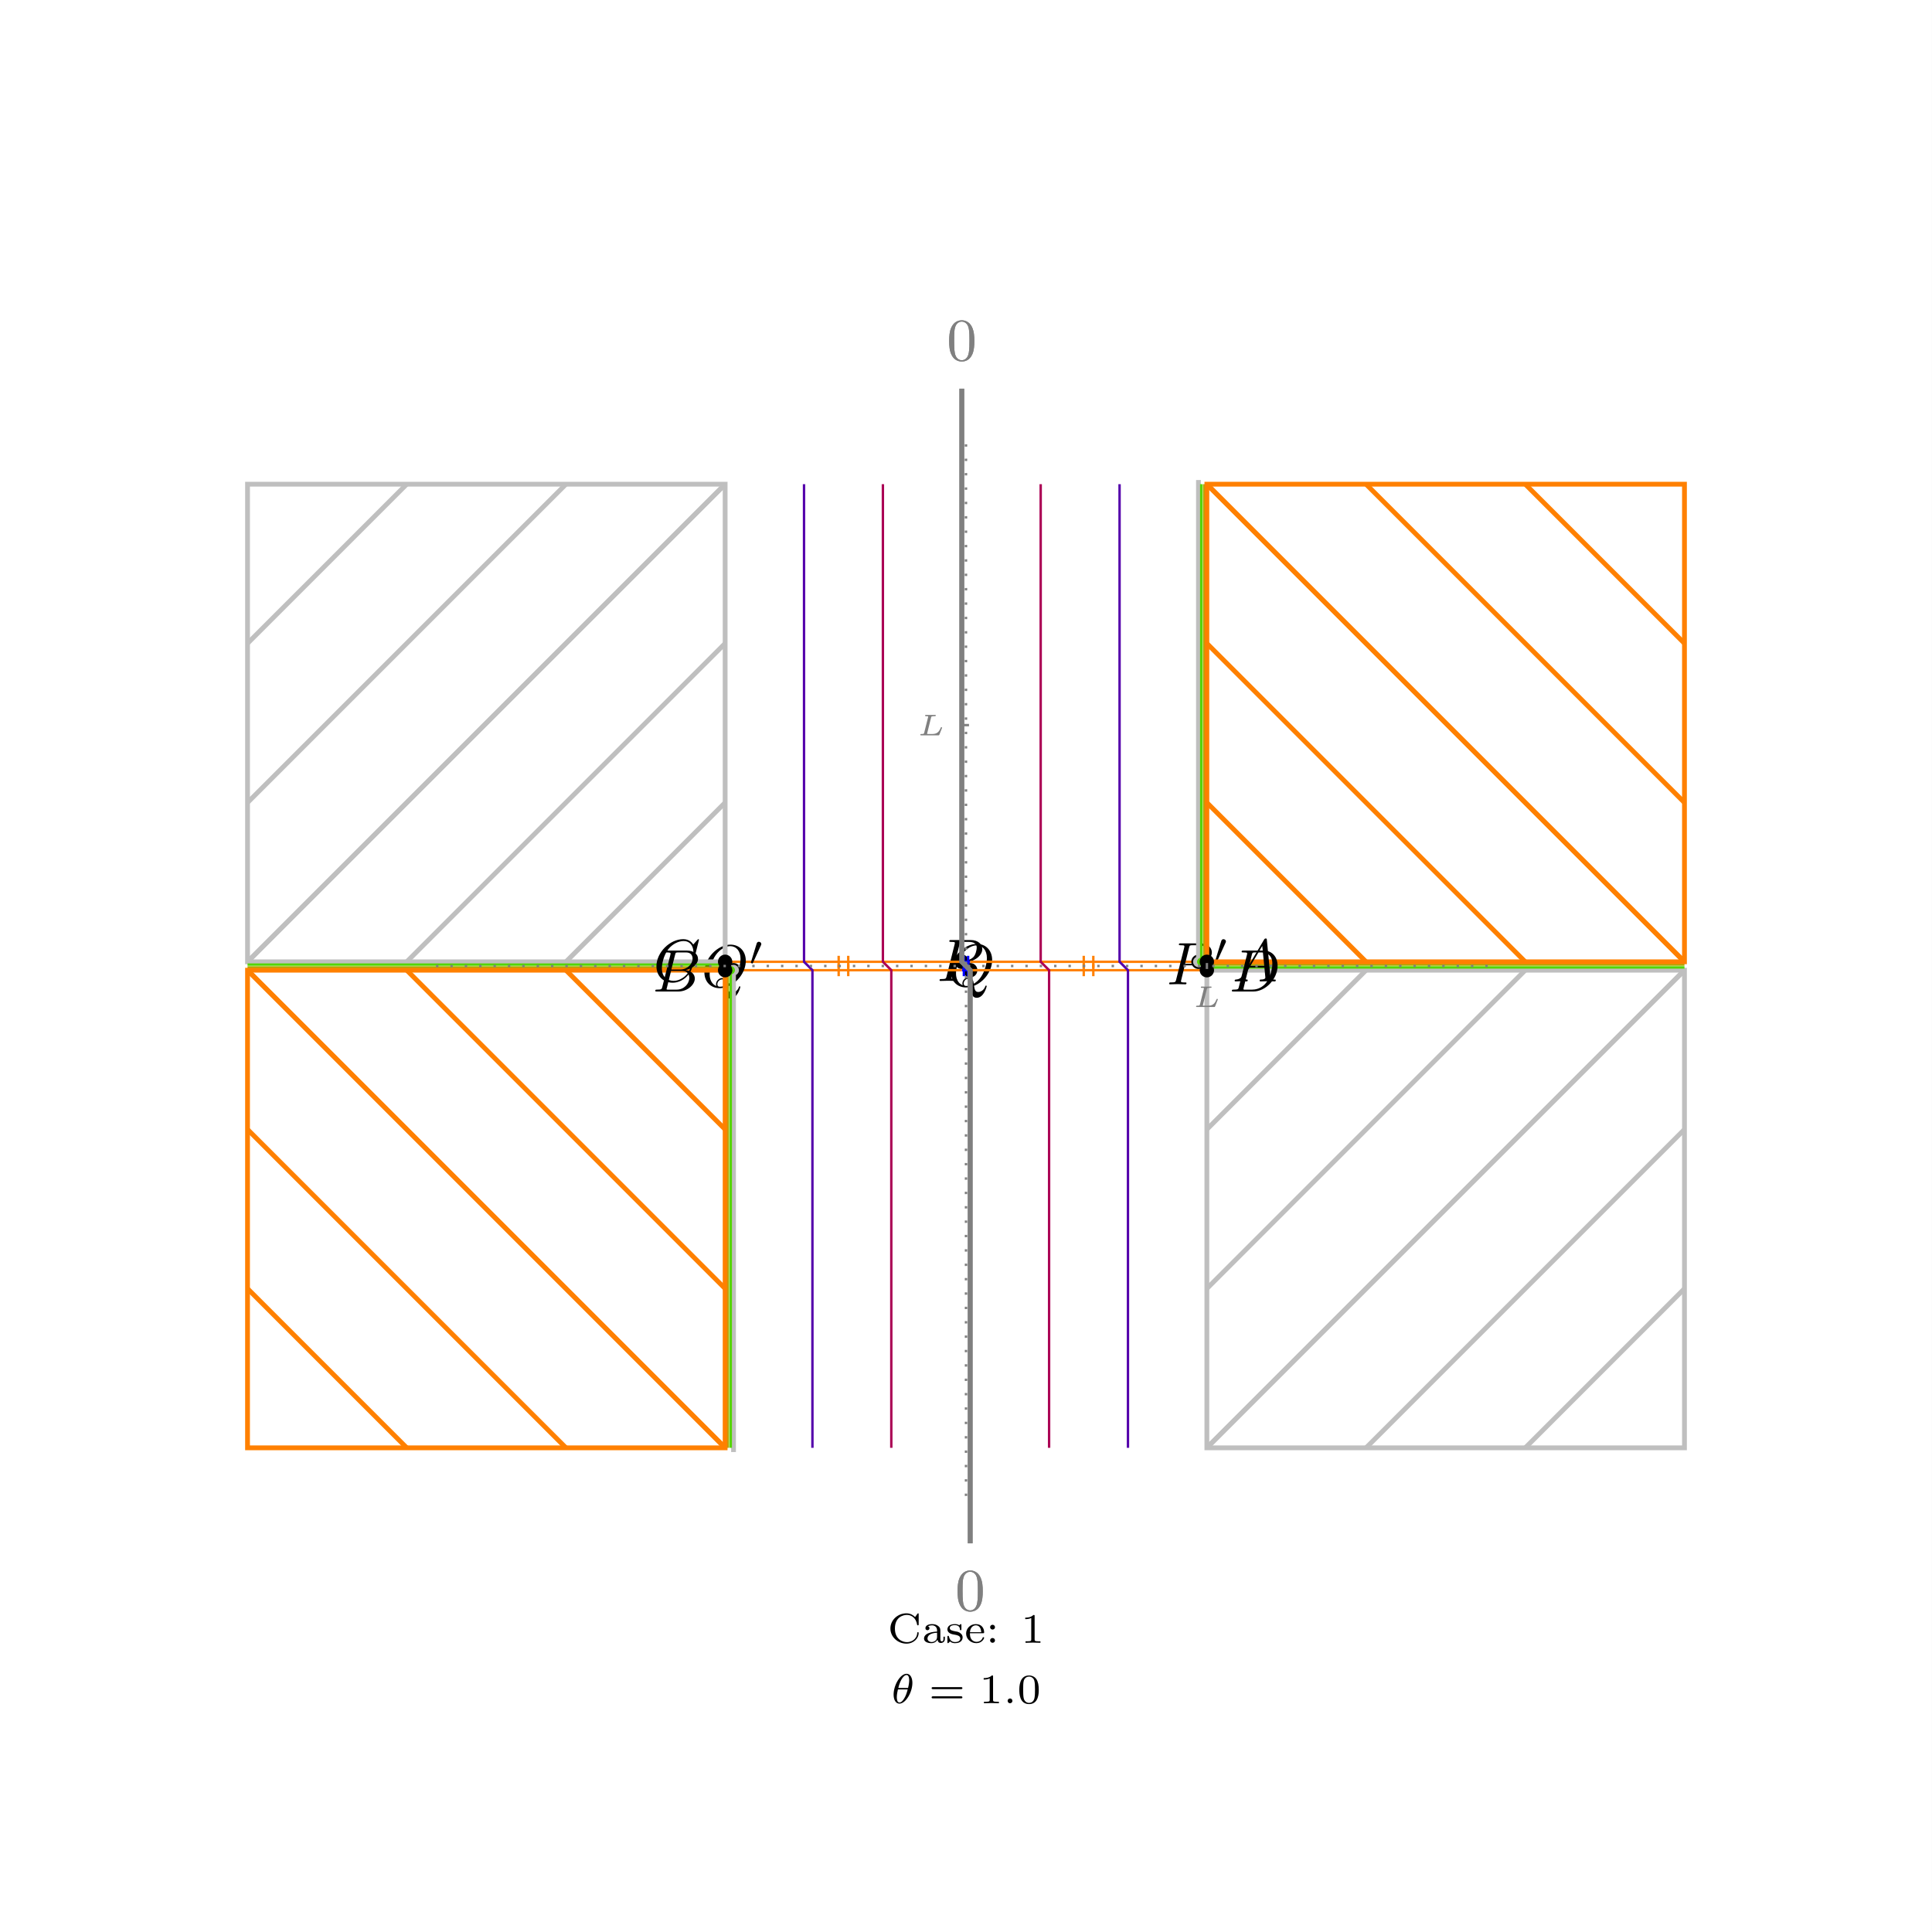 <?xml version="1.0" encoding="UTF-8"?>
<svg xmlns="http://www.w3.org/2000/svg" xmlns:xlink="http://www.w3.org/1999/xlink" width="321.501pt" height="321.501pt" viewBox="0 0 321.501 321.501" version="1.1">
<rect x="0" y="0" width="321.501" height="321.501" fill="#333333" stroke="none"/>
<defs>
<g>
<symbol overflow="visible" id="glyph0-0">
<path style="stroke:none;" d=""/>
</symbol>
<symbol overflow="visible" id="glyph0-1">
<path style="stroke:none;" d="M 3.016 -3.156 L 4.719 -3.156 C 6.125 -3.156 7.516 -4.188 7.516 -5.297 C 7.516 -6.078 6.859 -6.812 5.547 -6.812 L 2.328 -6.812 C 2.141 -6.812 2.031 -6.812 2.031 -6.625 C 2.031 -6.5 2.109 -6.5 2.312 -6.5 C 2.438 -6.5 2.625 -6.484 2.734 -6.484 C 2.906 -6.453 2.953 -6.438 2.953 -6.312 C 2.953 -6.281 2.953 -6.25 2.922 -6.125 L 1.578 -0.781 C 1.484 -0.391 1.469 -0.312 0.672 -0.312 C 0.516 -0.312 0.406 -0.312 0.406 -0.125 C 0.406 0 0.516 0 0.547 0 C 0.828 0 1.531 -0.031 1.812 -0.031 C 2.031 -0.031 2.25 -0.016 2.453 -0.016 C 2.672 -0.016 2.891 0 3.094 0 C 3.172 0 3.297 0 3.297 -0.203 C 3.297 -0.312 3.203 -0.312 3.016 -0.312 C 2.656 -0.312 2.375 -0.312 2.375 -0.484 C 2.375 -0.547 2.391 -0.594 2.406 -0.656 Z M 3.734 -6.125 C 3.828 -6.469 3.844 -6.5 4.281 -6.5 L 5.234 -6.5 C 6.062 -6.5 6.594 -6.234 6.594 -5.547 C 6.594 -5.156 6.391 -4.297 6 -3.938 C 5.5 -3.484 4.906 -3.406 4.469 -3.406 L 3.062 -3.406 Z M 3.734 -6.125 "/>
</symbol>
<symbol overflow="visible" id="glyph0-2">
<path style="stroke:none;" d="M 4.359 -0.062 C 5.906 -0.641 7.375 -2.422 7.375 -4.344 C 7.375 -5.953 6.312 -7.031 4.828 -7.031 C 2.688 -7.031 0.484 -4.766 0.484 -2.438 C 0.484 -0.781 1.609 0.219 3.047 0.219 C 3.297 0.219 3.625 0.172 4.016 0.062 C 3.984 0.688 3.984 0.703 3.984 0.844 C 3.984 1.156 3.984 1.938 4.812 1.938 C 5.984 1.938 6.469 0.109 6.469 0 C 6.469 -0.062 6.406 -0.094 6.359 -0.094 C 6.281 -0.094 6.266 -0.047 6.234 0.016 C 6 0.719 5.422 0.969 5.078 0.969 C 4.609 0.969 4.469 0.703 4.359 -0.062 Z M 2.484 -0.141 C 1.703 -0.453 1.359 -1.219 1.359 -2.125 C 1.359 -2.812 1.625 -4.234 2.375 -5.297 C 3.109 -6.312 4.047 -6.781 4.781 -6.781 C 5.766 -6.781 6.5 -6 6.5 -4.672 C 6.5 -3.672 5.984 -1.328 4.312 -0.406 C 4.266 -0.75 4.172 -1.469 3.438 -1.469 C 2.906 -1.469 2.422 -0.984 2.422 -0.453 C 2.422 -0.266 2.484 -0.156 2.484 -0.141 Z M 3.094 -0.031 C 2.953 -0.031 2.641 -0.031 2.641 -0.453 C 2.641 -0.859 3.016 -1.25 3.438 -1.25 C 3.859 -1.25 4.047 -1.016 4.047 -0.406 C 4.047 -0.266 4.031 -0.25 3.938 -0.203 C 3.672 -0.094 3.375 -0.031 3.094 -0.031 Z M 3.094 -0.031 "/>
</symbol>
<symbol overflow="visible" id="glyph0-3">
<path style="stroke:none;" d="M 1.781 -1.141 C 1.391 -0.484 1 -0.344 0.562 -0.312 C 0.438 -0.297 0.344 -0.297 0.344 -0.109 C 0.344 -0.047 0.406 0 0.484 0 C 0.75 0 1.062 -0.031 1.328 -0.031 C 1.672 -0.031 2.016 0 2.328 0 C 2.391 0 2.516 0 2.516 -0.188 C 2.516 -0.297 2.438 -0.312 2.359 -0.312 C 2.141 -0.328 1.891 -0.406 1.891 -0.656 C 1.891 -0.781 1.953 -0.891 2.031 -1.031 L 2.797 -2.297 L 5.297 -2.297 C 5.312 -2.094 5.453 -0.734 5.453 -0.641 C 5.453 -0.344 4.938 -0.312 4.734 -0.312 C 4.594 -0.312 4.5 -0.312 4.5 -0.109 C 4.5 0 4.609 0 4.641 0 C 5.047 0 5.469 -0.031 5.875 -0.031 C 6.125 -0.031 6.766 0 7.016 0 C 7.062 0 7.188 0 7.188 -0.203 C 7.188 -0.312 7.094 -0.312 6.953 -0.312 C 6.344 -0.312 6.344 -0.375 6.312 -0.672 L 5.703 -6.891 C 5.688 -7.094 5.688 -7.141 5.516 -7.141 C 5.359 -7.141 5.312 -7.062 5.25 -6.969 Z M 2.984 -2.609 L 4.938 -5.906 L 5.266 -2.609 Z M 2.984 -2.609 "/>
</symbol>
<symbol overflow="visible" id="glyph0-4">
<path style="stroke:none;" d="M 1.594 -0.781 C 1.5 -0.391 1.469 -0.312 0.688 -0.312 C 0.516 -0.312 0.422 -0.312 0.422 -0.109 C 0.422 0 0.516 0 0.688 0 L 4.25 0 C 5.828 0 7 -1.172 7 -2.156 C 7 -2.875 6.422 -3.453 5.453 -3.562 C 6.484 -3.75 7.531 -4.484 7.531 -5.438 C 7.531 -6.172 6.875 -6.812 5.688 -6.812 L 2.328 -6.812 C 2.141 -6.812 2.047 -6.812 2.047 -6.609 C 2.047 -6.5 2.141 -6.5 2.328 -6.5 C 2.344 -6.5 2.531 -6.5 2.703 -6.484 C 2.875 -6.453 2.969 -6.453 2.969 -6.312 C 2.969 -6.281 2.953 -6.25 2.938 -6.125 Z M 3.094 -3.656 L 3.719 -6.125 C 3.812 -6.469 3.828 -6.5 4.25 -6.5 L 5.547 -6.5 C 6.422 -6.5 6.625 -5.906 6.625 -5.469 C 6.625 -4.594 5.766 -3.656 4.562 -3.656 Z M 2.656 -0.312 C 2.516 -0.312 2.5 -0.312 2.438 -0.312 C 2.328 -0.328 2.297 -0.344 2.297 -0.422 C 2.297 -0.453 2.297 -0.469 2.359 -0.641 L 3.047 -3.422 L 4.922 -3.422 C 5.875 -3.422 6.078 -2.688 6.078 -2.266 C 6.078 -1.281 5.188 -0.312 4 -0.312 Z M 2.656 -0.312 "/>
</symbol>
<symbol overflow="visible" id="glyph0-5">
<path style="stroke:none;" d="M 7.578 -6.922 C 7.578 -6.953 7.562 -7.031 7.469 -7.031 C 7.438 -7.031 7.422 -7.016 7.312 -6.906 L 6.625 -6.141 C 6.531 -6.281 6.078 -7.031 4.969 -7.031 C 2.734 -7.031 0.5 -4.828 0.5 -2.516 C 0.5 -0.875 1.672 0.219 3.203 0.219 C 4.062 0.219 4.828 -0.172 5.359 -0.641 C 6.281 -1.453 6.453 -2.359 6.453 -2.391 C 6.453 -2.5 6.344 -2.5 6.328 -2.5 C 6.266 -2.5 6.219 -2.469 6.203 -2.391 C 6.109 -2.109 5.875 -1.391 5.188 -0.812 C 4.5 -0.266 3.875 -0.094 3.359 -0.094 C 2.469 -0.094 1.406 -0.609 1.406 -2.156 C 1.406 -2.734 1.609 -4.344 2.609 -5.516 C 3.219 -6.219 4.156 -6.719 5.047 -6.719 C 6.062 -6.719 6.656 -5.953 6.656 -4.797 C 6.656 -4.391 6.625 -4.391 6.625 -4.281 C 6.625 -4.188 6.734 -4.188 6.766 -4.188 C 6.891 -4.188 6.891 -4.203 6.953 -4.391 Z M 7.578 -6.922 "/>
</symbol>
<symbol overflow="visible" id="glyph0-6">
<path style="stroke:none;" d="M 1.578 -0.781 C 1.484 -0.391 1.469 -0.312 0.672 -0.312 C 0.516 -0.312 0.406 -0.312 0.406 -0.125 C 0.406 0 0.484 0 0.672 0 L 3.984 0 C 6.047 0 8.016 -2.109 8.016 -4.281 C 8.016 -5.688 7.172 -6.812 5.672 -6.812 L 2.328 -6.812 C 2.141 -6.812 2.031 -6.812 2.031 -6.625 C 2.031 -6.5 2.109 -6.5 2.312 -6.5 C 2.438 -6.5 2.625 -6.484 2.734 -6.484 C 2.906 -6.453 2.953 -6.438 2.953 -6.312 C 2.953 -6.281 2.953 -6.25 2.922 -6.125 Z M 3.734 -6.125 C 3.828 -6.469 3.844 -6.5 4.281 -6.5 L 5.344 -6.5 C 6.312 -6.5 7.141 -5.969 7.141 -4.656 C 7.141 -4.172 6.953 -2.531 6.094 -1.438 C 5.812 -1.062 5.031 -0.312 3.797 -0.312 L 2.672 -0.312 C 2.531 -0.312 2.516 -0.312 2.453 -0.312 C 2.359 -0.328 2.328 -0.344 2.328 -0.422 C 2.328 -0.453 2.328 -0.469 2.375 -0.641 Z M 3.734 -6.125 "/>
</symbol>
<symbol overflow="visible" id="glyph1-0">
<path style="stroke:none;" d=""/>
</symbol>
<symbol overflow="visible" id="glyph1-1">
<path style="stroke:none;" d="M 2.016 -3.297 C 2.078 -3.406 2.078 -3.469 2.078 -3.516 C 2.078 -3.734 1.891 -3.891 1.672 -3.891 C 1.406 -3.891 1.328 -3.672 1.297 -3.562 L 0.375 -0.547 C 0.359 -0.531 0.328 -0.453 0.328 -0.438 C 0.328 -0.359 0.547 -0.281 0.609 -0.281 C 0.656 -0.281 0.656 -0.297 0.703 -0.406 Z M 2.016 -3.297 "/>
</symbol>
<symbol overflow="visible" id="glyph2-0">
<path style="stroke:none;" d=""/>
</symbol>
<symbol overflow="visible" id="glyph2-1">
<path style="stroke:none;" d="M 4.578 -3.188 C 4.578 -3.984 4.531 -4.781 4.188 -5.516 C 3.734 -6.484 2.906 -6.641 2.5 -6.641 C 1.891 -6.641 1.172 -6.375 0.75 -5.453 C 0.438 -4.766 0.391 -3.984 0.391 -3.188 C 0.391 -2.438 0.422 -1.547 0.844 -0.781 C 1.266 0.016 2 0.219 2.484 0.219 C 3.016 0.219 3.781 0.016 4.219 -0.938 C 4.531 -1.625 4.578 -2.406 4.578 -3.188 Z M 2.484 0 C 2.094 0 1.5 -0.25 1.328 -1.203 C 1.219 -1.797 1.219 -2.719 1.219 -3.312 C 1.219 -3.953 1.219 -4.609 1.297 -5.141 C 1.484 -6.328 2.234 -6.422 2.484 -6.422 C 2.812 -6.422 3.469 -6.234 3.656 -5.25 C 3.766 -4.688 3.766 -3.938 3.766 -3.312 C 3.766 -2.562 3.766 -1.891 3.656 -1.25 C 3.5 -0.297 2.938 0 2.484 0 Z M 2.484 0 "/>
</symbol>
<symbol overflow="visible" id="glyph3-0">
<path style="stroke:none;" d=""/>
</symbol>
<symbol overflow="visible" id="glyph3-1">
<path style="stroke:none;" d="M 2.375 -2.984 C 2.406 -3.109 2.438 -3.141 2.562 -3.156 C 2.703 -3.188 2.797 -3.188 2.938 -3.188 C 3.078 -3.188 3.156 -3.188 3.156 -3.312 C 3.156 -3.375 3.109 -3.406 3.062 -3.406 C 2.922 -3.406 2.781 -3.391 2.656 -3.391 C 2.516 -3.391 2.375 -3.391 2.25 -3.391 C 2.109 -3.391 1.984 -3.391 1.859 -3.391 C 1.75 -3.391 1.609 -3.406 1.5 -3.406 C 1.469 -3.406 1.375 -3.406 1.375 -3.266 C 1.375 -3.188 1.453 -3.188 1.562 -3.188 C 1.609 -3.188 1.781 -3.188 1.891 -3.156 C 1.891 -3.094 1.891 -3.078 1.875 -3.031 L 1.219 -0.406 C 1.172 -0.266 1.172 -0.219 0.797 -0.219 C 0.656 -0.219 0.578 -0.219 0.578 -0.078 C 0.578 0 0.656 0 0.75 0 L 3.578 0 C 3.703 0 3.703 0 3.75 -0.109 C 3.797 -0.25 4.203 -1.234 4.203 -1.266 C 4.203 -1.312 4.172 -1.359 4.094 -1.359 C 4.016 -1.359 4.016 -1.344 3.953 -1.219 C 3.688 -0.578 3.375 -0.219 2.547 -0.219 L 1.859 -0.219 C 1.812 -0.219 1.75 -0.219 1.703 -0.234 C 1.703 -0.281 1.703 -0.281 1.719 -0.328 Z M 2.375 -2.984 "/>
</symbol>
<symbol overflow="visible" id="glyph4-0">
<path style="stroke:none;" d=""/>
</symbol>
<symbol overflow="visible" id="glyph4-1">
<path style="stroke:none;" d="M 5.188 -4.719 C 5.188 -4.844 5.188 -4.906 5.094 -4.906 C 5.062 -4.906 5.031 -4.906 4.969 -4.812 L 4.594 -4.281 C 4.312 -4.578 3.828 -4.906 3.156 -4.906 C 1.688 -4.906 0.484 -3.766 0.484 -2.391 C 0.484 -0.969 1.719 0.141 3.156 0.141 C 4.391 0.141 5.188 -0.781 5.188 -1.625 C 5.188 -1.703 5.172 -1.766 5.062 -1.766 C 5.031 -1.766 4.953 -1.766 4.953 -1.672 C 4.891 -0.547 3.938 -0.109 3.25 -0.109 C 2.516 -0.109 1.234 -0.562 1.234 -2.375 C 1.234 -4.266 2.578 -4.641 3.234 -4.641 C 3.938 -4.641 4.75 -4.188 4.938 -2.984 C 4.953 -2.906 5.016 -2.906 5.062 -2.906 C 5.188 -2.906 5.188 -2.953 5.188 -3.094 Z M 5.188 -4.719 "/>
</symbol>
<symbol overflow="visible" id="glyph4-2">
<path style="stroke:none;" d="M 3.109 -1.875 C 3.109 -2.234 3.109 -2.5 2.781 -2.766 C 2.5 -3 2.172 -3.109 1.75 -3.109 C 1.094 -3.109 0.625 -2.859 0.625 -2.438 C 0.625 -2.203 0.781 -2.094 0.969 -2.094 C 1.156 -2.094 1.297 -2.234 1.297 -2.422 C 1.297 -2.531 1.234 -2.688 1.047 -2.734 C 1.297 -2.906 1.703 -2.906 1.734 -2.906 C 2.125 -2.906 2.562 -2.656 2.562 -2.062 L 2.562 -1.859 C 2.172 -1.844 1.719 -1.812 1.203 -1.625 C 0.578 -1.406 0.391 -1.016 0.391 -0.703 C 0.391 -0.109 1.109 0.062 1.609 0.062 C 2.156 0.062 2.484 -0.25 2.641 -0.516 C 2.656 -0.234 2.844 0.031 3.172 0.031 C 3.188 0.031 3.859 0.031 3.859 -0.625 L 3.859 -1.016 L 3.625 -1.016 L 3.625 -0.641 C 3.625 -0.562 3.625 -0.234 3.359 -0.234 C 3.109 -0.234 3.109 -0.562 3.109 -0.641 Z M 2.562 -0.984 C 2.562 -0.312 1.969 -0.125 1.656 -0.125 C 1.297 -0.125 0.969 -0.359 0.969 -0.703 C 0.969 -1.094 1.297 -1.625 2.562 -1.672 Z M 2.562 -0.984 "/>
</symbol>
<symbol overflow="visible" id="glyph4-3">
<path style="stroke:none;" d="M 2.641 -2.922 C 2.641 -3.047 2.641 -3.109 2.547 -3.109 C 2.516 -3.109 2.5 -3.109 2.406 -3.031 C 2.391 -3.016 2.328 -2.953 2.281 -2.922 C 2.062 -3.062 1.812 -3.109 1.547 -3.109 C 0.547 -3.109 0.312 -2.578 0.312 -2.234 C 0.312 -2.016 0.406 -1.828 0.578 -1.688 C 0.844 -1.469 1.109 -1.422 1.547 -1.344 C 1.891 -1.281 2.453 -1.188 2.453 -0.719 C 2.453 -0.453 2.266 -0.125 1.594 -0.125 C 0.922 -0.125 0.688 -0.562 0.562 -1.031 C 0.531 -1.125 0.531 -1.156 0.438 -1.156 C 0.312 -1.156 0.312 -1.109 0.312 -0.969 L 0.312 -0.109 C 0.312 0 0.312 0.062 0.406 0.062 C 0.469 0.062 0.609 -0.078 0.75 -0.234 C 1.047 0.062 1.422 0.062 1.594 0.062 C 2.5 0.062 2.844 -0.422 2.844 -0.906 C 2.844 -1.172 2.719 -1.391 2.531 -1.547 C 2.266 -1.797 1.953 -1.859 1.703 -1.891 C 1.156 -2 0.703 -2.078 0.703 -2.453 C 0.703 -2.672 0.891 -2.938 1.547 -2.938 C 2.359 -2.938 2.391 -2.375 2.406 -2.172 C 2.406 -2.094 2.5 -2.094 2.516 -2.094 C 2.641 -2.094 2.641 -2.141 2.641 -2.281 Z M 2.641 -2.922 "/>
</symbol>
<symbol overflow="visible" id="glyph4-4">
<path style="stroke:none;" d="M 3.062 -1.594 C 3.219 -1.594 3.266 -1.594 3.266 -1.734 C 3.266 -2.359 2.922 -3.109 1.875 -3.109 C 0.969 -3.109 0.266 -2.391 0.266 -1.531 C 0.266 -0.641 1.047 0.062 1.969 0.062 C 2.906 0.062 3.266 -0.688 3.266 -0.844 C 3.266 -0.859 3.25 -0.938 3.141 -0.938 C 3.047 -0.938 3.031 -0.891 3.016 -0.828 C 2.797 -0.266 2.266 -0.156 2.016 -0.156 C 1.688 -0.156 1.375 -0.297 1.172 -0.562 C 0.906 -0.891 0.906 -1.312 0.906 -1.594 Z M 0.906 -1.766 C 0.984 -2.75 1.609 -2.906 1.875 -2.906 C 2.734 -2.906 2.766 -1.938 2.781 -1.766 Z M 0.906 -1.766 "/>
</symbol>
<symbol overflow="visible" id="glyph4-5">
<path style="stroke:none;" d="M 1.531 -2.594 C 1.531 -2.844 1.328 -3 1.125 -3 C 0.891 -3 0.719 -2.812 0.719 -2.609 C 0.719 -2.359 0.922 -2.203 1.125 -2.203 C 1.359 -2.203 1.531 -2.391 1.531 -2.594 Z M 1.531 -0.391 C 1.531 -0.641 1.328 -0.797 1.125 -0.797 C 0.891 -0.797 0.719 -0.609 0.719 -0.406 C 0.719 -0.156 0.922 0 1.125 0 C 1.359 0 1.531 -0.188 1.531 -0.391 Z M 1.531 -0.391 "/>
</symbol>
<symbol overflow="visible" id="glyph4-6">
<path style="stroke:none;" d="M 2.328 -4.438 C 2.328 -4.625 2.328 -4.625 2.125 -4.625 C 1.672 -4.188 1.047 -4.188 0.766 -4.188 L 0.766 -3.938 C 0.922 -3.938 1.391 -3.938 1.766 -4.125 L 1.766 -0.578 C 1.766 -0.344 1.766 -0.25 1.078 -0.25 L 0.812 -0.25 L 0.812 0 C 0.938 0 1.797 -0.031 2.047 -0.031 C 2.266 -0.031 3.141 0 3.297 0 L 3.297 -0.25 L 3.031 -0.25 C 2.328 -0.25 2.328 -0.344 2.328 -0.578 Z M 2.328 -4.438 "/>
</symbol>
<symbol overflow="visible" id="glyph4-7">
<path style="stroke:none;" d="M 5.359 -2.344 C 5.453 -2.344 5.609 -2.344 5.609 -2.516 C 5.609 -2.688 5.453 -2.688 5.359 -2.688 L 0.75 -2.688 C 0.656 -2.688 0.484 -2.688 0.484 -2.516 C 0.484 -2.344 0.641 -2.344 0.75 -2.344 Z M 5.359 -0.812 C 5.453 -0.812 5.609 -0.812 5.609 -0.969 C 5.609 -1.156 5.453 -1.156 5.359 -1.156 L 0.75 -1.156 C 0.641 -1.156 0.484 -1.156 0.484 -0.969 C 0.484 -0.812 0.656 -0.812 0.75 -0.812 Z M 5.359 -0.812 "/>
</symbol>
<symbol overflow="visible" id="glyph4-8">
<path style="stroke:none;" d="M 3.594 -2.219 C 3.594 -2.984 3.5 -3.547 3.188 -4.031 C 2.969 -4.344 2.531 -4.625 1.984 -4.625 C 0.359 -4.625 0.359 -2.719 0.359 -2.219 C 0.359 -1.719 0.359 0.141 1.984 0.141 C 3.594 0.141 3.594 -1.719 3.594 -2.219 Z M 1.984 -0.062 C 1.656 -0.062 1.234 -0.25 1.094 -0.812 C 1 -1.219 1 -1.797 1 -2.312 C 1 -2.828 1 -3.359 1.094 -3.734 C 1.25 -4.281 1.688 -4.438 1.984 -4.438 C 2.359 -4.438 2.719 -4.203 2.844 -3.797 C 2.953 -3.422 2.969 -2.922 2.969 -2.312 C 2.969 -1.797 2.969 -1.281 2.875 -0.844 C 2.734 -0.203 2.266 -0.062 1.984 -0.062 Z M 1.984 -0.062 "/>
</symbol>
<symbol overflow="visible" id="glyph5-0">
<path style="stroke:none;" d=""/>
</symbol>
<symbol overflow="visible" id="glyph5-1">
<path style="stroke:none;" d="M 3.562 -3.391 C 3.562 -4.125 3.281 -4.906 2.594 -4.906 C 1.547 -4.906 0.438 -3.031 0.438 -1.438 C 0.438 -0.609 0.766 0.062 1.406 0.062 C 2.453 0.062 3.562 -1.828 3.562 -3.391 Z M 1.219 -2.547 C 1.578 -4.047 2.188 -4.703 2.594 -4.703 C 3.031 -4.703 3.031 -3.938 3.031 -3.812 C 3.031 -3.531 2.984 -3.125 2.844 -2.547 Z M 2.781 -2.297 C 2.578 -1.531 2.422 -1.156 2.203 -0.812 C 2 -0.453 1.719 -0.125 1.406 -0.125 C 1.031 -0.125 0.969 -0.656 0.969 -1.031 C 0.969 -1.484 1.094 -2.031 1.156 -2.297 Z M 2.781 -2.297 "/>
</symbol>
<symbol overflow="visible" id="glyph5-2">
<path style="stroke:none;" d="M 1.578 -0.391 C 1.578 -0.641 1.375 -0.797 1.188 -0.797 C 0.953 -0.797 0.781 -0.609 0.781 -0.406 C 0.781 -0.156 0.984 0 1.172 0 C 1.406 0 1.578 -0.188 1.578 -0.391 Z M 1.578 -0.391 "/>
</symbol>
</g>
<clipPath id="clip1">
  <path d="M 0 0 L 321.5 0 L 321.5 321.5 L 0 321.5 Z M 0 0 "/>
</clipPath>
</defs>
<g id="surface1">
<g clip-path="url(#clip1)" clip-rule="nonzero">
<path style="fill-rule:nonzero;fill:rgb(100%,100%,100%);fill-opacity:1;stroke-width:0.797;stroke-linecap:butt;stroke-linejoin:miter;stroke:rgb(100%,100%,100%);stroke-opacity:1;stroke-miterlimit:10;" d="M -160.355 160.353 L 160.355 160.353 L 160.355 -160.354 L -160.355 -160.354 Z M -160.355 160.353 " transform="matrix(1,0,0,-1,160.75,160.751)"/>
</g>
<path style="fill-rule:nonzero;fill:rgb(0%,0%,0%);fill-opacity:1;stroke-width:0.399;stroke-linecap:butt;stroke-linejoin:miter;stroke:rgb(0%,0%,0%);stroke-opacity:1;stroke-miterlimit:10;" d="M 0.297 0.7 C 0.297 1.251 -0.148 1.696 -0.699 1.696 C -1.25 1.696 -1.695 1.251 -1.695 0.7 C -1.695 0.149 -1.25 -0.296 -0.699 -0.296 C -0.148 -0.296 0.297 0.149 0.297 0.7 Z M 0.297 0.7 " transform="matrix(1,0,0,-1,160.75,160.751)"/>
<path style="fill-rule:nonzero;fill:rgb(0%,0%,0%);fill-opacity:1;stroke-width:0.399;stroke-linecap:butt;stroke-linejoin:miter;stroke:rgb(0%,0%,0%);stroke-opacity:1;stroke-miterlimit:10;" d="M 1.695 -0.698 C 1.695 -0.147 1.25 0.298 0.699 0.298 C 0.148 0.298 -0.297 -0.147 -0.297 -0.698 C -0.297 -1.249 0.148 -1.694 0.699 -1.694 C 1.25 -1.694 1.695 -1.249 1.695 -0.698 Z M 1.695 -0.698 " transform="matrix(1,0,0,-1,160.75,160.751)"/>
<g style="fill:rgb(0%,0%,0%);fill-opacity:1;">
  <use xlink:href="#glyph0-1" x="155.944" y="163.238"/>
</g>
<g style="fill:rgb(0%,0%,0%);fill-opacity:1;">
  <use xlink:href="#glyph0-2" x="157.729" y="164.102"/>
</g>
<path style="fill:none;stroke-width:0.399;stroke-linecap:butt;stroke-linejoin:miter;stroke:rgb(100%,50%,0%);stroke-opacity:1;stroke-miterlimit:10;" d="M -40.082 0.7 L -0.699 0.7 " transform="matrix(1,0,0,-1,160.75,160.751)"/>
<path style="fill:none;stroke-width:0.399;stroke-linecap:butt;stroke-linejoin:miter;stroke:rgb(100%,50%,0%);stroke-opacity:1;stroke-miterlimit:10;" d="M -19.594 1.696 L -19.594 -0.296 M -21.188 1.696 L -21.188 -0.296 " transform="matrix(1,0,0,-1,160.75,160.751)"/>
<path style="fill:none;stroke-width:0.399;stroke-linecap:butt;stroke-linejoin:miter;stroke:rgb(100%,50%,0%);stroke-opacity:1;stroke-miterlimit:10;" d="M 0.699 -0.698 L 40.082 -0.698 " transform="matrix(1,0,0,-1,160.75,160.751)"/>
<path style="fill:none;stroke-width:0.399;stroke-linecap:butt;stroke-linejoin:miter;stroke:rgb(100%,50%,0%);stroke-opacity:1;stroke-miterlimit:10;" d="M 21.188 0.298 L 21.188 -1.694 M 19.594 0.298 L 19.594 -1.694 " transform="matrix(1,0,0,-1,160.75,160.751)"/>
<path style="fill:none;stroke-width:0.399;stroke-linecap:butt;stroke-linejoin:miter;stroke:rgb(0%,0%,100%);stroke-opacity:1;stroke-miterlimit:10;" d="M -40.082 0.7 L -40.082 -0.698 " transform="matrix(1,0,0,-1,160.75,160.751)"/>
<path style="fill:none;stroke-width:0.399;stroke-linecap:butt;stroke-linejoin:miter;stroke:rgb(0%,0%,100%);stroke-opacity:1;stroke-miterlimit:10;" d="M -39.086 0.349 L -41.078 0.349 " transform="matrix(1,0,0,-1,160.75,160.751)"/>
<path style="fill:none;stroke-width:0.399;stroke-linecap:butt;stroke-linejoin:miter;stroke:rgb(0%,0%,100%);stroke-opacity:1;stroke-miterlimit:10;" d="M -41.078 -0.351 L -39.086 -0.351 " transform="matrix(1,0,0,-1,160.75,160.751)"/>
<path style="fill:none;stroke-width:0.399;stroke-linecap:butt;stroke-linejoin:miter;stroke:rgb(0%,0%,100%);stroke-opacity:1;stroke-miterlimit:10;" d="M 40.082 0.7 L 40.082 -0.698 " transform="matrix(1,0,0,-1,160.75,160.751)"/>
<path style="fill:none;stroke-width:0.399;stroke-linecap:butt;stroke-linejoin:miter;stroke:rgb(0%,0%,100%);stroke-opacity:1;stroke-miterlimit:10;" d="M 41.078 0.349 L 39.086 0.349 " transform="matrix(1,0,0,-1,160.75,160.751)"/>
<path style="fill:none;stroke-width:0.399;stroke-linecap:butt;stroke-linejoin:miter;stroke:rgb(0%,0%,100%);stroke-opacity:1;stroke-miterlimit:10;" d="M 39.086 -0.351 L 41.078 -0.351 " transform="matrix(1,0,0,-1,160.75,160.751)"/>
<path style="fill:none;stroke-width:0.399;stroke-linecap:butt;stroke-linejoin:miter;stroke:rgb(0%,0%,100%);stroke-opacity:1;stroke-miterlimit:10;" d="M 0 0.7 L -0.699 0.7 " transform="matrix(1,0,0,-1,160.75,160.751)"/>
<path style="fill:none;stroke-width:0.399;stroke-linecap:butt;stroke-linejoin:miter;stroke:rgb(0%,0%,100%);stroke-opacity:1;stroke-miterlimit:10;" d="M -0.352 -0.296 L -0.352 1.696 " transform="matrix(1,0,0,-1,160.75,160.751)"/>
<path style="fill:none;stroke-width:0.399;stroke-linecap:butt;stroke-linejoin:miter;stroke:rgb(0%,0%,100%);stroke-opacity:1;stroke-miterlimit:10;" d="M 0 -0.698 L 0.699 -0.698 " transform="matrix(1,0,0,-1,160.75,160.751)"/>
<path style="fill:none;stroke-width:0.399;stroke-linecap:butt;stroke-linejoin:miter;stroke:rgb(0%,0%,100%);stroke-opacity:1;stroke-miterlimit:10;" d="M 0.352 0.298 L 0.352 -1.694 " transform="matrix(1,0,0,-1,160.75,160.751)"/>
<path style="fill:none;stroke-width:0.399;stroke-linecap:butt;stroke-linejoin:miter;stroke:rgb(0%,0%,100%);stroke-opacity:1;stroke-miterlimit:10;" d="M 0 0.7 L 0.699 0.7 " transform="matrix(1,0,0,-1,160.75,160.751)"/>
<path style="fill:none;stroke-width:0.399;stroke-linecap:butt;stroke-linejoin:miter;stroke:rgb(0%,0%,100%);stroke-opacity:1;stroke-miterlimit:10;" d="M 0.352 1.696 L 0.352 -0.296 " transform="matrix(1,0,0,-1,160.75,160.751)"/>
<path style="fill:none;stroke-width:0.399;stroke-linecap:butt;stroke-linejoin:miter;stroke:rgb(100%,50%,0%);stroke-opacity:1;stroke-miterlimit:10;" d="M 40.082 0.7 L 0.699 0.7 " transform="matrix(1,0,0,-1,160.75,160.751)"/>
<path style="fill:none;stroke-width:0.399;stroke-linecap:butt;stroke-linejoin:miter;stroke:rgb(100%,50%,0%);stroke-opacity:1;stroke-miterlimit:10;" d="M 19.594 -0.296 L 19.594 1.696 M 21.188 -0.296 L 21.188 1.696 " transform="matrix(1,0,0,-1,160.75,160.751)"/>
<path style="fill:none;stroke-width:0.399;stroke-linecap:butt;stroke-linejoin:miter;stroke:rgb(0%,0%,100%);stroke-opacity:1;stroke-miterlimit:10;" d="M 0 -0.698 L -0.699 -0.698 " transform="matrix(1,0,0,-1,160.75,160.751)"/>
<path style="fill:none;stroke-width:0.399;stroke-linecap:butt;stroke-linejoin:miter;stroke:rgb(0%,0%,100%);stroke-opacity:1;stroke-miterlimit:10;" d="M -0.352 -1.694 L -0.352 0.298 " transform="matrix(1,0,0,-1,160.75,160.751)"/>
<path style="fill:none;stroke-width:0.399;stroke-linecap:butt;stroke-linejoin:miter;stroke:rgb(100%,50%,0%);stroke-opacity:1;stroke-miterlimit:10;" d="M -40.082 -0.698 L -0.699 -0.698 " transform="matrix(1,0,0,-1,160.75,160.751)"/>
<path style="fill:none;stroke-width:0.399;stroke-linecap:butt;stroke-linejoin:miter;stroke:rgb(100%,50%,0%);stroke-opacity:1;stroke-miterlimit:10;" d="M -19.594 0.298 L -19.594 -1.694 M -21.188 0.298 L -21.188 -1.694 " transform="matrix(1,0,0,-1,160.75,160.751)"/>
<path style="fill-rule:nonzero;fill:rgb(0%,0%,0%);fill-opacity:1;stroke-width:0.399;stroke-linecap:butt;stroke-linejoin:miter;stroke:rgb(0%,0%,0%);stroke-opacity:1;stroke-miterlimit:10;" d="M -37.688 -0.698 C -37.688 -0.147 -38.133 0.298 -38.684 0.298 C -39.234 0.298 -39.68 -0.147 -39.68 -0.698 C -39.68 -1.249 -39.234 -1.694 -38.684 -1.694 C -38.133 -1.694 -37.688 -1.249 -37.688 -0.698 Z M -37.688 -0.698 " transform="matrix(1,0,0,-1,160.75,160.751)"/>
<g style="fill:rgb(0%,0%,0%);fill-opacity:1;">
  <use xlink:href="#glyph0-2" x="116.732" y="164.226"/>
</g>
<g style="fill:rgb(0%,0%,0%);fill-opacity:1;">
  <use xlink:href="#glyph1-1" x="124.608" y="160.611"/>
</g>
<path style="fill-rule:nonzero;fill:rgb(0%,0%,0%);fill-opacity:1;stroke-width:0.399;stroke-linecap:butt;stroke-linejoin:miter;stroke:rgb(0%,0%,0%);stroke-opacity:1;stroke-miterlimit:10;" d="M 39.68 0.7 C 39.68 1.251 39.234 1.696 38.684 1.696 C 38.133 1.696 37.688 1.251 37.688 0.7 C 37.688 0.149 38.133 -0.296 38.684 -0.296 C 39.234 -0.296 39.68 0.149 39.68 0.7 Z M 39.68 0.7 " transform="matrix(1,0,0,-1,160.75,160.751)"/>
<g style="fill:rgb(0%,0%,0%);fill-opacity:1;">
  <use xlink:href="#glyph0-1" x="194.146" y="163.796"/>
</g>
<g style="fill:rgb(0%,0%,0%);fill-opacity:1;">
  <use xlink:href="#glyph1-1" x="201.925" y="160.181"/>
</g>
<path style="fill:none;stroke-width:0.797;stroke-linecap:butt;stroke-linejoin:miter;stroke:rgb(50%,50%,50%);stroke-opacity:1;stroke-miterlimit:10;" d="M -0.699 96.071 L -0.699 0.7 L 0.699 -0.698 L 0.699 -96.073 " transform="matrix(1,0,0,-1,160.75,160.751)"/>
<g style="fill:rgb(50%,50%,50%);fill-opacity:1;">
  <use xlink:href="#glyph2-1" x="157.56" y="59.942"/>
</g>
<g style="fill:rgb(50%,50%,50%);fill-opacity:1;">
  <use xlink:href="#glyph2-1" x="158.959" y="267.98"/>
</g>
<path style="fill:none;stroke-width:0.797;stroke-linecap:butt;stroke-linejoin:miter;stroke:rgb(50%,50%,50%);stroke-opacity:1;stroke-miterlimit:10;" d="M -0.699 96.071 L -0.699 0.7 L 0.699 -0.698 L 0.699 -96.073 " transform="matrix(1,0,0,-1,160.75,160.751)"/>
<g style="fill:rgb(50%,50%,50%);fill-opacity:1;">
  <use xlink:href="#glyph2-1" x="157.56" y="59.942"/>
</g>
<g style="fill:rgb(50%,50%,50%);fill-opacity:1;">
  <use xlink:href="#glyph2-1" x="158.959" y="267.98"/>
</g>
<path style="fill:none;stroke-width:0.399;stroke-linecap:butt;stroke-linejoin:miter;stroke:rgb(32.999%,0%,67%);stroke-opacity:1;stroke-miterlimit:10;" d="M -26.953 80.177 L -26.953 0.7 L -25.555 -0.698 L -25.555 -80.179 " transform="matrix(1,0,0,-1,160.75,160.751)"/>
<path style="fill:none;stroke-width:0.399;stroke-linecap:butt;stroke-linejoin:miter;stroke:rgb(32.999%,0%,67%);stroke-opacity:1;stroke-miterlimit:10;" d="M 26.953 -80.179 L 26.953 -0.698 L 25.555 0.7 L 25.555 80.177 " transform="matrix(1,0,0,-1,160.75,160.751)"/>
<path style="fill:none;stroke-width:0.399;stroke-linecap:butt;stroke-linejoin:miter;stroke:rgb(67%,0%,32.999%);stroke-opacity:1;stroke-miterlimit:10;" d="M -13.828 80.177 L -13.828 0.7 L -12.43 -0.698 L -12.43 -80.179 " transform="matrix(1,0,0,-1,160.75,160.751)"/>
<path style="fill:none;stroke-width:0.399;stroke-linecap:butt;stroke-linejoin:miter;stroke:rgb(67%,0%,32.999%);stroke-opacity:1;stroke-miterlimit:10;" d="M 13.828 -80.179 L 13.828 -0.698 L 12.43 0.7 L 12.43 80.177 " transform="matrix(1,0,0,-1,160.75,160.751)"/>
<path style="fill:none;stroke-width:0.797;stroke-linecap:butt;stroke-linejoin:miter;stroke:rgb(75%,75%,75%);stroke-opacity:1;stroke-miterlimit:10;" d="M -40.082 27.192 L -66.574 0.7 " transform="matrix(1,0,0,-1,160.75,160.751)"/>
<path style="fill:none;stroke-width:0.797;stroke-linecap:butt;stroke-linejoin:miter;stroke:rgb(75%,75%,75%);stroke-opacity:1;stroke-miterlimit:10;" d="M -119.559 53.685 L -93.066 80.177 " transform="matrix(1,0,0,-1,160.75,160.751)"/>
<path style="fill:none;stroke-width:0.797;stroke-linecap:butt;stroke-linejoin:miter;stroke:rgb(75%,75%,75%);stroke-opacity:1;stroke-miterlimit:10;" d="M -40.082 53.685 L -93.066 0.7 " transform="matrix(1,0,0,-1,160.75,160.751)"/>
<path style="fill:none;stroke-width:0.797;stroke-linecap:butt;stroke-linejoin:miter;stroke:rgb(75%,75%,75%);stroke-opacity:1;stroke-miterlimit:10;" d="M -119.559 27.192 L -66.574 80.177 " transform="matrix(1,0,0,-1,160.75,160.751)"/>
<path style="fill:none;stroke-width:0.797;stroke-linecap:butt;stroke-linejoin:miter;stroke:rgb(75%,75%,75%);stroke-opacity:1;stroke-miterlimit:10;" d="M -40.082 80.177 L -119.559 0.7 " transform="matrix(1,0,0,-1,160.75,160.751)"/>
<path style="fill:none;stroke-width:0.797;stroke-linecap:butt;stroke-linejoin:miter;stroke:rgb(75%,75%,75%);stroke-opacity:1;stroke-miterlimit:10;" d="M -119.559 0.7 L -40.082 80.177 " transform="matrix(1,0,0,-1,160.75,160.751)"/>
<path style="fill:none;stroke-width:0.797;stroke-linecap:butt;stroke-linejoin:miter;stroke:rgb(75%,75%,75%);stroke-opacity:1;stroke-miterlimit:10;" d="M -40.082 0.7 L -40.082 80.177 L -119.559 80.177 L -119.559 0.7 Z M -40.082 0.7 " transform="matrix(1,0,0,-1,160.75,160.751)"/>
<path style="fill:none;stroke-width:0.797;stroke-linecap:butt;stroke-linejoin:miter;stroke:rgb(75%,75%,75%);stroke-opacity:1;stroke-miterlimit:10;" d="M -39.582 0.7 C -39.582 0.974 -39.809 1.196 -40.082 1.196 C -40.355 1.196 -40.582 0.974 -40.582 0.7 C -40.582 0.423 -40.355 0.2 -40.082 0.2 C -39.809 0.2 -39.582 0.423 -39.582 0.7 Z M -40.082 0.7 L -38.684 -0.698 M -38.184 -0.698 C -38.184 -0.425 -38.406 -0.202 -38.684 -0.202 C -38.957 -0.202 -39.18 -0.425 -39.18 -0.698 C -39.18 -0.976 -38.957 -1.198 -38.684 -1.198 C -38.406 -1.198 -38.184 -0.976 -38.184 -0.698 Z M -38.684 -0.698 L -38.684 -80.878 " transform="matrix(1,0,0,-1,160.75,160.751)"/>
<path style="fill:none;stroke-width:0.797;stroke-linecap:butt;stroke-linejoin:miter;stroke:rgb(75%,75%,75%);stroke-opacity:1;stroke-miterlimit:10;" d="M 40.082 -27.19 L 66.574 -0.698 " transform="matrix(1,0,0,-1,160.75,160.751)"/>
<path style="fill:none;stroke-width:0.797;stroke-linecap:butt;stroke-linejoin:miter;stroke:rgb(75%,75%,75%);stroke-opacity:1;stroke-miterlimit:10;" d="M 119.559 -53.687 L 93.066 -80.179 " transform="matrix(1,0,0,-1,160.75,160.751)"/>
<path style="fill:none;stroke-width:0.797;stroke-linecap:butt;stroke-linejoin:miter;stroke:rgb(75%,75%,75%);stroke-opacity:1;stroke-miterlimit:10;" d="M 40.082 -53.683 L 93.066 -0.698 " transform="matrix(1,0,0,-1,160.75,160.751)"/>
<path style="fill:none;stroke-width:0.797;stroke-linecap:butt;stroke-linejoin:miter;stroke:rgb(75%,75%,75%);stroke-opacity:1;stroke-miterlimit:10;" d="M 119.559 -27.194 L 66.574 -80.179 " transform="matrix(1,0,0,-1,160.75,160.751)"/>
<path style="fill:none;stroke-width:0.797;stroke-linecap:butt;stroke-linejoin:miter;stroke:rgb(75%,75%,75%);stroke-opacity:1;stroke-miterlimit:10;" d="M 40.082 -80.175 L 119.559 -0.698 " transform="matrix(1,0,0,-1,160.75,160.751)"/>
<path style="fill:none;stroke-width:0.797;stroke-linecap:butt;stroke-linejoin:miter;stroke:rgb(75%,75%,75%);stroke-opacity:1;stroke-miterlimit:10;" d="M 119.559 -0.702 L 40.082 -80.179 " transform="matrix(1,0,0,-1,160.75,160.751)"/>
<path style="fill:none;stroke-width:0.797;stroke-linecap:butt;stroke-linejoin:miter;stroke:rgb(75%,75%,75%);stroke-opacity:1;stroke-miterlimit:10;" d="M 40.082 -0.698 L 40.082 -80.179 L 119.559 -80.179 L 119.559 -0.698 Z M 40.082 -0.698 " transform="matrix(1,0,0,-1,160.75,160.751)"/>
<path style="fill:none;stroke-width:0.797;stroke-linecap:butt;stroke-linejoin:miter;stroke:rgb(75%,75%,75%);stroke-opacity:1;stroke-miterlimit:10;" d="M 40.582 -0.698 C 40.582 -0.425 40.355 -0.202 40.082 -0.202 C 39.809 -0.202 39.582 -0.425 39.582 -0.698 C 39.582 -0.976 39.809 -1.198 40.082 -1.198 C 40.355 -1.198 40.582 -0.976 40.582 -0.698 Z M 40.082 -0.698 L 38.684 0.7 M 39.18 0.7 C 39.18 0.974 38.957 1.196 38.684 1.196 C 38.406 1.196 38.184 0.974 38.184 0.7 C 38.184 0.423 38.406 0.2 38.684 0.2 C 38.957 0.2 39.18 0.423 39.18 0.7 Z M 38.684 0.7 L 38.684 80.876 " transform="matrix(1,0,0,-1,160.75,160.751)"/>
<path style="fill-rule:nonzero;fill:rgb(32.999%,83.499%,0%);fill-opacity:1;stroke-width:0.399;stroke-linecap:butt;stroke-linejoin:miter;stroke:rgb(32.999%,83.499%,0%);stroke-opacity:1;stroke-miterlimit:10;" d="M 39.148 80.177 L 39.148 0.7 M 39.648 0.7 C 39.648 0.974 39.426 1.196 39.148 1.196 C 38.875 1.196 38.652 0.974 38.652 0.7 C 38.652 0.423 38.875 0.2 39.148 0.2 C 39.426 0.2 39.648 0.423 39.648 0.7 Z M 39.148 0.7 L 40.082 -0.233 M 40.582 -0.233 C 40.582 0.04 40.355 0.267 40.082 0.267 C 39.809 0.267 39.582 0.04 39.582 -0.233 C 39.582 -0.507 39.809 -0.729 40.082 -0.729 C 40.355 -0.729 40.582 -0.507 40.582 -0.233 Z M 40.082 -0.233 L 119.559 -0.233 " transform="matrix(1,0,0,-1,160.75,160.751)"/>
<path style="fill-rule:nonzero;fill:rgb(32.999%,83.499%,0%);fill-opacity:1;stroke-width:0.399;stroke-linecap:butt;stroke-linejoin:miter;stroke:rgb(32.999%,83.499%,0%);stroke-opacity:1;stroke-miterlimit:10;" d="M -39.148 -80.179 L -39.148 -0.698 M -38.652 -0.698 C -38.652 -0.425 -38.875 -0.202 -39.148 -0.202 C -39.426 -0.202 -39.648 -0.425 -39.648 -0.698 C -39.648 -0.976 -39.426 -1.198 -39.148 -1.198 C -38.875 -1.198 -38.652 -0.976 -38.652 -0.698 Z M -39.148 -0.698 L -40.082 0.231 M -39.582 0.231 C -39.582 0.509 -39.809 0.731 -40.082 0.731 C -40.355 0.731 -40.582 0.509 -40.582 0.231 C -40.582 -0.042 -40.355 -0.265 -40.082 -0.265 C -39.809 -0.265 -39.582 -0.042 -39.582 0.231 Z M -40.082 0.231 L -119.559 0.231 " transform="matrix(1,0,0,-1,160.75,160.751)"/>
<path style="fill-rule:nonzero;fill:rgb(67%,66.499%,0%);fill-opacity:1;stroke-width:0.399;stroke-linecap:butt;stroke-linejoin:miter;stroke:rgb(67%,66.499%,0%);stroke-opacity:1;stroke-miterlimit:10;" d="M 39.617 80.177 L 39.617 0.7 M 40.113 0.7 C 40.113 0.974 39.891 1.196 39.617 1.196 C 39.34 1.196 39.117 0.974 39.117 0.7 C 39.117 0.423 39.34 0.2 39.617 0.2 C 39.891 0.2 40.113 0.423 40.113 0.7 Z M 39.617 0.7 L 40.082 0.231 M 40.582 0.231 C 40.582 0.509 40.355 0.731 40.082 0.731 C 39.809 0.731 39.582 0.509 39.582 0.231 C 39.582 -0.042 39.809 -0.265 40.082 -0.265 C 40.355 -0.265 40.582 -0.042 40.582 0.231 Z M 40.082 0.231 L 119.559 0.231 " transform="matrix(1,0,0,-1,160.75,160.751)"/>
<path style="fill-rule:nonzero;fill:rgb(67%,66.499%,0%);fill-opacity:1;stroke-width:0.399;stroke-linecap:butt;stroke-linejoin:miter;stroke:rgb(67%,66.499%,0%);stroke-opacity:1;stroke-miterlimit:10;" d="M -39.617 -80.179 L -39.617 -0.698 M -39.117 -0.698 C -39.117 -0.425 -39.34 -0.202 -39.617 -0.202 C -39.891 -0.202 -40.113 -0.425 -40.113 -0.698 C -40.113 -0.976 -39.891 -1.198 -39.617 -1.198 C -39.34 -1.198 -39.117 -0.976 -39.117 -0.698 Z M -39.617 -0.698 L -40.082 -0.233 M -39.582 -0.233 C -39.582 0.04 -39.809 0.267 -40.082 0.267 C -40.355 0.267 -40.582 0.04 -40.582 -0.233 C -40.582 -0.507 -40.355 -0.729 -40.082 -0.729 C -39.809 -0.729 -39.582 -0.507 -39.582 -0.233 Z M -40.082 -0.233 L -119.559 -0.233 " transform="matrix(1,0,0,-1,160.75,160.751)"/>
<path style="fill:none;stroke-width:0.797;stroke-linecap:butt;stroke-linejoin:miter;stroke:rgb(100%,50%,0%);stroke-opacity:1;stroke-miterlimit:10;" d="M 40.082 27.192 L 66.574 0.7 " transform="matrix(1,0,0,-1,160.75,160.751)"/>
<path style="fill:none;stroke-width:0.797;stroke-linecap:butt;stroke-linejoin:miter;stroke:rgb(100%,50%,0%);stroke-opacity:1;stroke-miterlimit:10;" d="M 119.559 53.685 L 93.066 80.177 " transform="matrix(1,0,0,-1,160.75,160.751)"/>
<path style="fill:none;stroke-width:0.797;stroke-linecap:butt;stroke-linejoin:miter;stroke:rgb(100%,50%,0%);stroke-opacity:1;stroke-miterlimit:10;" d="M 40.082 53.685 L 93.066 0.7 " transform="matrix(1,0,0,-1,160.75,160.751)"/>
<path style="fill:none;stroke-width:0.797;stroke-linecap:butt;stroke-linejoin:miter;stroke:rgb(100%,50%,0%);stroke-opacity:1;stroke-miterlimit:10;" d="M 119.559 27.192 L 66.574 80.177 " transform="matrix(1,0,0,-1,160.75,160.751)"/>
<path style="fill:none;stroke-width:0.797;stroke-linecap:butt;stroke-linejoin:miter;stroke:rgb(100%,50%,0%);stroke-opacity:1;stroke-miterlimit:10;" d="M 40.082 80.177 L 119.559 0.7 " transform="matrix(1,0,0,-1,160.75,160.751)"/>
<path style="fill:none;stroke-width:0.797;stroke-linecap:butt;stroke-linejoin:miter;stroke:rgb(100%,50%,0%);stroke-opacity:1;stroke-miterlimit:10;" d="M 119.559 0.7 L 40.082 80.177 " transform="matrix(1,0,0,-1,160.75,160.751)"/>
<path style="fill:none;stroke-width:0.797;stroke-linecap:butt;stroke-linejoin:miter;stroke:rgb(100%,50%,0%);stroke-opacity:1;stroke-miterlimit:10;" d="M 40.082 0.7 L 40.082 80.177 L 119.559 80.177 L 119.559 0.7 Z M 40.082 0.7 " transform="matrix(1,0,0,-1,160.75,160.751)"/>
<path style="fill:none;stroke-width:0.797;stroke-linecap:butt;stroke-linejoin:miter;stroke:rgb(100%,50%,0%);stroke-opacity:1;stroke-miterlimit:10;" d="M -40.082 -27.19 L -66.574 -0.698 " transform="matrix(1,0,0,-1,160.75,160.751)"/>
<path style="fill:none;stroke-width:0.797;stroke-linecap:butt;stroke-linejoin:miter;stroke:rgb(100%,50%,0%);stroke-opacity:1;stroke-miterlimit:10;" d="M -119.559 -53.687 L -93.066 -80.179 " transform="matrix(1,0,0,-1,160.75,160.751)"/>
<path style="fill:none;stroke-width:0.797;stroke-linecap:butt;stroke-linejoin:miter;stroke:rgb(100%,50%,0%);stroke-opacity:1;stroke-miterlimit:10;" d="M -40.082 -53.683 L -93.066 -0.698 " transform="matrix(1,0,0,-1,160.75,160.751)"/>
<path style="fill:none;stroke-width:0.797;stroke-linecap:butt;stroke-linejoin:miter;stroke:rgb(100%,50%,0%);stroke-opacity:1;stroke-miterlimit:10;" d="M -119.559 -27.194 L -66.574 -80.179 " transform="matrix(1,0,0,-1,160.75,160.751)"/>
<path style="fill:none;stroke-width:0.797;stroke-linecap:butt;stroke-linejoin:miter;stroke:rgb(100%,50%,0%);stroke-opacity:1;stroke-miterlimit:10;" d="M -40.082 -80.175 L -119.559 -0.698 " transform="matrix(1,0,0,-1,160.75,160.751)"/>
<path style="fill:none;stroke-width:0.797;stroke-linecap:butt;stroke-linejoin:miter;stroke:rgb(100%,50%,0%);stroke-opacity:1;stroke-miterlimit:10;" d="M -119.559 -0.702 L -40.082 -80.179 " transform="matrix(1,0,0,-1,160.75,160.751)"/>
<path style="fill:none;stroke-width:0.797;stroke-linecap:butt;stroke-linejoin:miter;stroke:rgb(100%,50%,0%);stroke-opacity:1;stroke-miterlimit:10;" d="M -40.082 -0.698 L -40.082 -80.179 L -119.559 -80.179 L -119.559 -0.698 Z M -40.082 -0.698 " transform="matrix(1,0,0,-1,160.75,160.751)"/>
<path style="fill-rule:nonzero;fill:rgb(0%,0%,0%);fill-opacity:1;stroke-width:0.399;stroke-linecap:butt;stroke-linejoin:miter;stroke:rgb(0%,0%,0%);stroke-opacity:1;stroke-miterlimit:10;" d="M 41.078 0.7 C 41.078 1.251 40.633 1.696 40.082 1.696 C 39.531 1.696 39.086 1.251 39.086 0.7 C 39.086 0.149 39.531 -0.296 40.082 -0.296 C 40.633 -0.296 41.078 0.149 41.078 0.7 Z M 41.078 0.7 " transform="matrix(1,0,0,-1,160.75,160.751)"/>
<path style="fill-rule:nonzero;fill:rgb(0%,0%,0%);fill-opacity:1;stroke-width:0.399;stroke-linecap:butt;stroke-linejoin:miter;stroke:rgb(0%,0%,0%);stroke-opacity:1;stroke-miterlimit:10;" d="M -39.086 -0.698 C -39.086 -0.147 -39.531 0.298 -40.082 0.298 C -40.633 0.298 -41.078 -0.147 -41.078 -0.698 C -41.078 -1.249 -40.633 -1.694 -40.082 -1.694 C -39.531 -1.694 -39.086 -1.249 -39.086 -0.698 Z M -39.086 -0.698 " transform="matrix(1,0,0,-1,160.75,160.751)"/>
<g style="fill:rgb(0%,0%,0%);fill-opacity:1;">
  <use xlink:href="#glyph0-3" x="205.113" y="163.315"/>
</g>
<g style="fill:rgb(0%,0%,0%);fill-opacity:1;">
  <use xlink:href="#glyph0-4" x="108.624" y="164.994"/>
</g>
<path style="fill-rule:nonzero;fill:rgb(0%,0%,0%);fill-opacity:1;stroke-width:0.399;stroke-linecap:butt;stroke-linejoin:miter;stroke:rgb(0%,0%,0%);stroke-opacity:1;stroke-miterlimit:10;" d="M -39.086 0.7 C -39.086 1.251 -39.531 1.696 -40.082 1.696 C -40.633 1.696 -41.078 1.251 -41.078 0.7 C -41.078 0.149 -40.633 -0.296 -40.082 -0.296 C -39.531 -0.296 -39.086 0.149 -39.086 0.7 Z M -39.086 0.7 " transform="matrix(1,0,0,-1,160.75,160.751)"/>
<path style="fill-rule:nonzero;fill:rgb(0%,0%,0%);fill-opacity:1;stroke-width:0.399;stroke-linecap:butt;stroke-linejoin:miter;stroke:rgb(0%,0%,0%);stroke-opacity:1;stroke-miterlimit:10;" d="M 41.078 -0.698 C 41.078 -0.147 40.633 0.298 40.082 0.298 C 39.531 0.298 39.086 -0.147 39.086 -0.698 C 39.086 -1.249 39.531 -1.694 40.082 -1.694 C 40.633 -1.694 41.078 -1.249 41.078 -0.698 Z M 41.078 -0.698 " transform="matrix(1,0,0,-1,160.75,160.751)"/>
<g style="fill:rgb(0%,0%,0%);fill-opacity:1;">
  <use xlink:href="#glyph0-5" x="108.736" y="163.315"/>
</g>
<g style="fill:rgb(0%,0%,0%);fill-opacity:1;">
  <use xlink:href="#glyph0-6" x="204.586" y="164.994"/>
</g>
<path style="fill:none;stroke-width:0.399;stroke-linecap:butt;stroke-linejoin:miter;stroke:rgb(50%,50%,50%);stroke-opacity:1;stroke-dasharray:0.399,1.993;stroke-miterlimit:10;" d="M -88.195 0.001 L 88.195 0.001 " transform="matrix(1,0,0,-1,160.75,160.751)"/>
<path style="fill:none;stroke-width:0.399;stroke-linecap:butt;stroke-linejoin:miter;stroke:rgb(50%,50%,50%);stroke-opacity:1;stroke-dasharray:0.399,1.993;stroke-miterlimit:10;" d="M 0 -88.194 L 0 88.196 " transform="matrix(1,0,0,-1,160.75,160.751)"/>
<path style="fill:none;stroke-width:0.399;stroke-linecap:butt;stroke-linejoin:miter;stroke:rgb(50%,50%,50%);stroke-opacity:1;stroke-miterlimit:10;" d="M 40.09 0.497 L 40.09 -0.499 " transform="matrix(1,0,0,-1,160.75,160.751)"/>
<g style="fill:rgb(50%,50%,50%);fill-opacity:1;">
  <use xlink:href="#glyph3-1" x="198.458" y="167.575"/>
</g>
<path style="fill:none;stroke-width:0.399;stroke-linecap:butt;stroke-linejoin:miter;stroke:rgb(50%,50%,50%);stroke-opacity:1;stroke-miterlimit:10;" d="M -0.5 40.087 L 0.5 40.087 " transform="matrix(1,0,0,-1,160.75,160.751)"/>
<g style="fill:rgb(50%,50%,50%);fill-opacity:1;">
  <use xlink:href="#glyph3-1" x="152.57" y="122.365"/>
</g>
<g style="fill:rgb(0%,0%,0%);fill-opacity:1;">
  <use xlink:href="#glyph4-1" x="147.687" y="273.375"/>
  <use xlink:href="#glyph4-2" x="153.374" y="273.375"/>
  <use xlink:href="#glyph4-3" x="157.346" y="273.375"/>
  <use xlink:href="#glyph4-4" x="160.502" y="273.375"/>
  <use xlink:href="#glyph4-5" x="164.044" y="273.375"/>
</g>
<g style="fill:rgb(0%,0%,0%);fill-opacity:1;">
  <use xlink:href="#glyph4-6" x="169.842" y="273.375"/>
</g>
<g style="fill:rgb(0%,0%,0%);fill-opacity:1;">
  <use xlink:href="#glyph5-1" x="148.266" y="283.436"/>
</g>
<g style="fill:rgb(0%,0%,0%);fill-opacity:1;">
  <use xlink:href="#glyph4-7" x="154.543" y="283.436"/>
</g>
<g style="fill:rgb(0%,0%,0%);fill-opacity:1;">
  <use xlink:href="#glyph4-6" x="162.926" y="283.436"/>
</g>
<g style="fill:rgb(0%,0%,0%);fill-opacity:1;">
  <use xlink:href="#glyph5-2" x="166.898" y="283.436"/>
</g>
<g style="fill:rgb(0%,0%,0%);fill-opacity:1;">
  <use xlink:href="#glyph4-8" x="169.264" y="283.436"/>
</g>
</g>
</svg>

